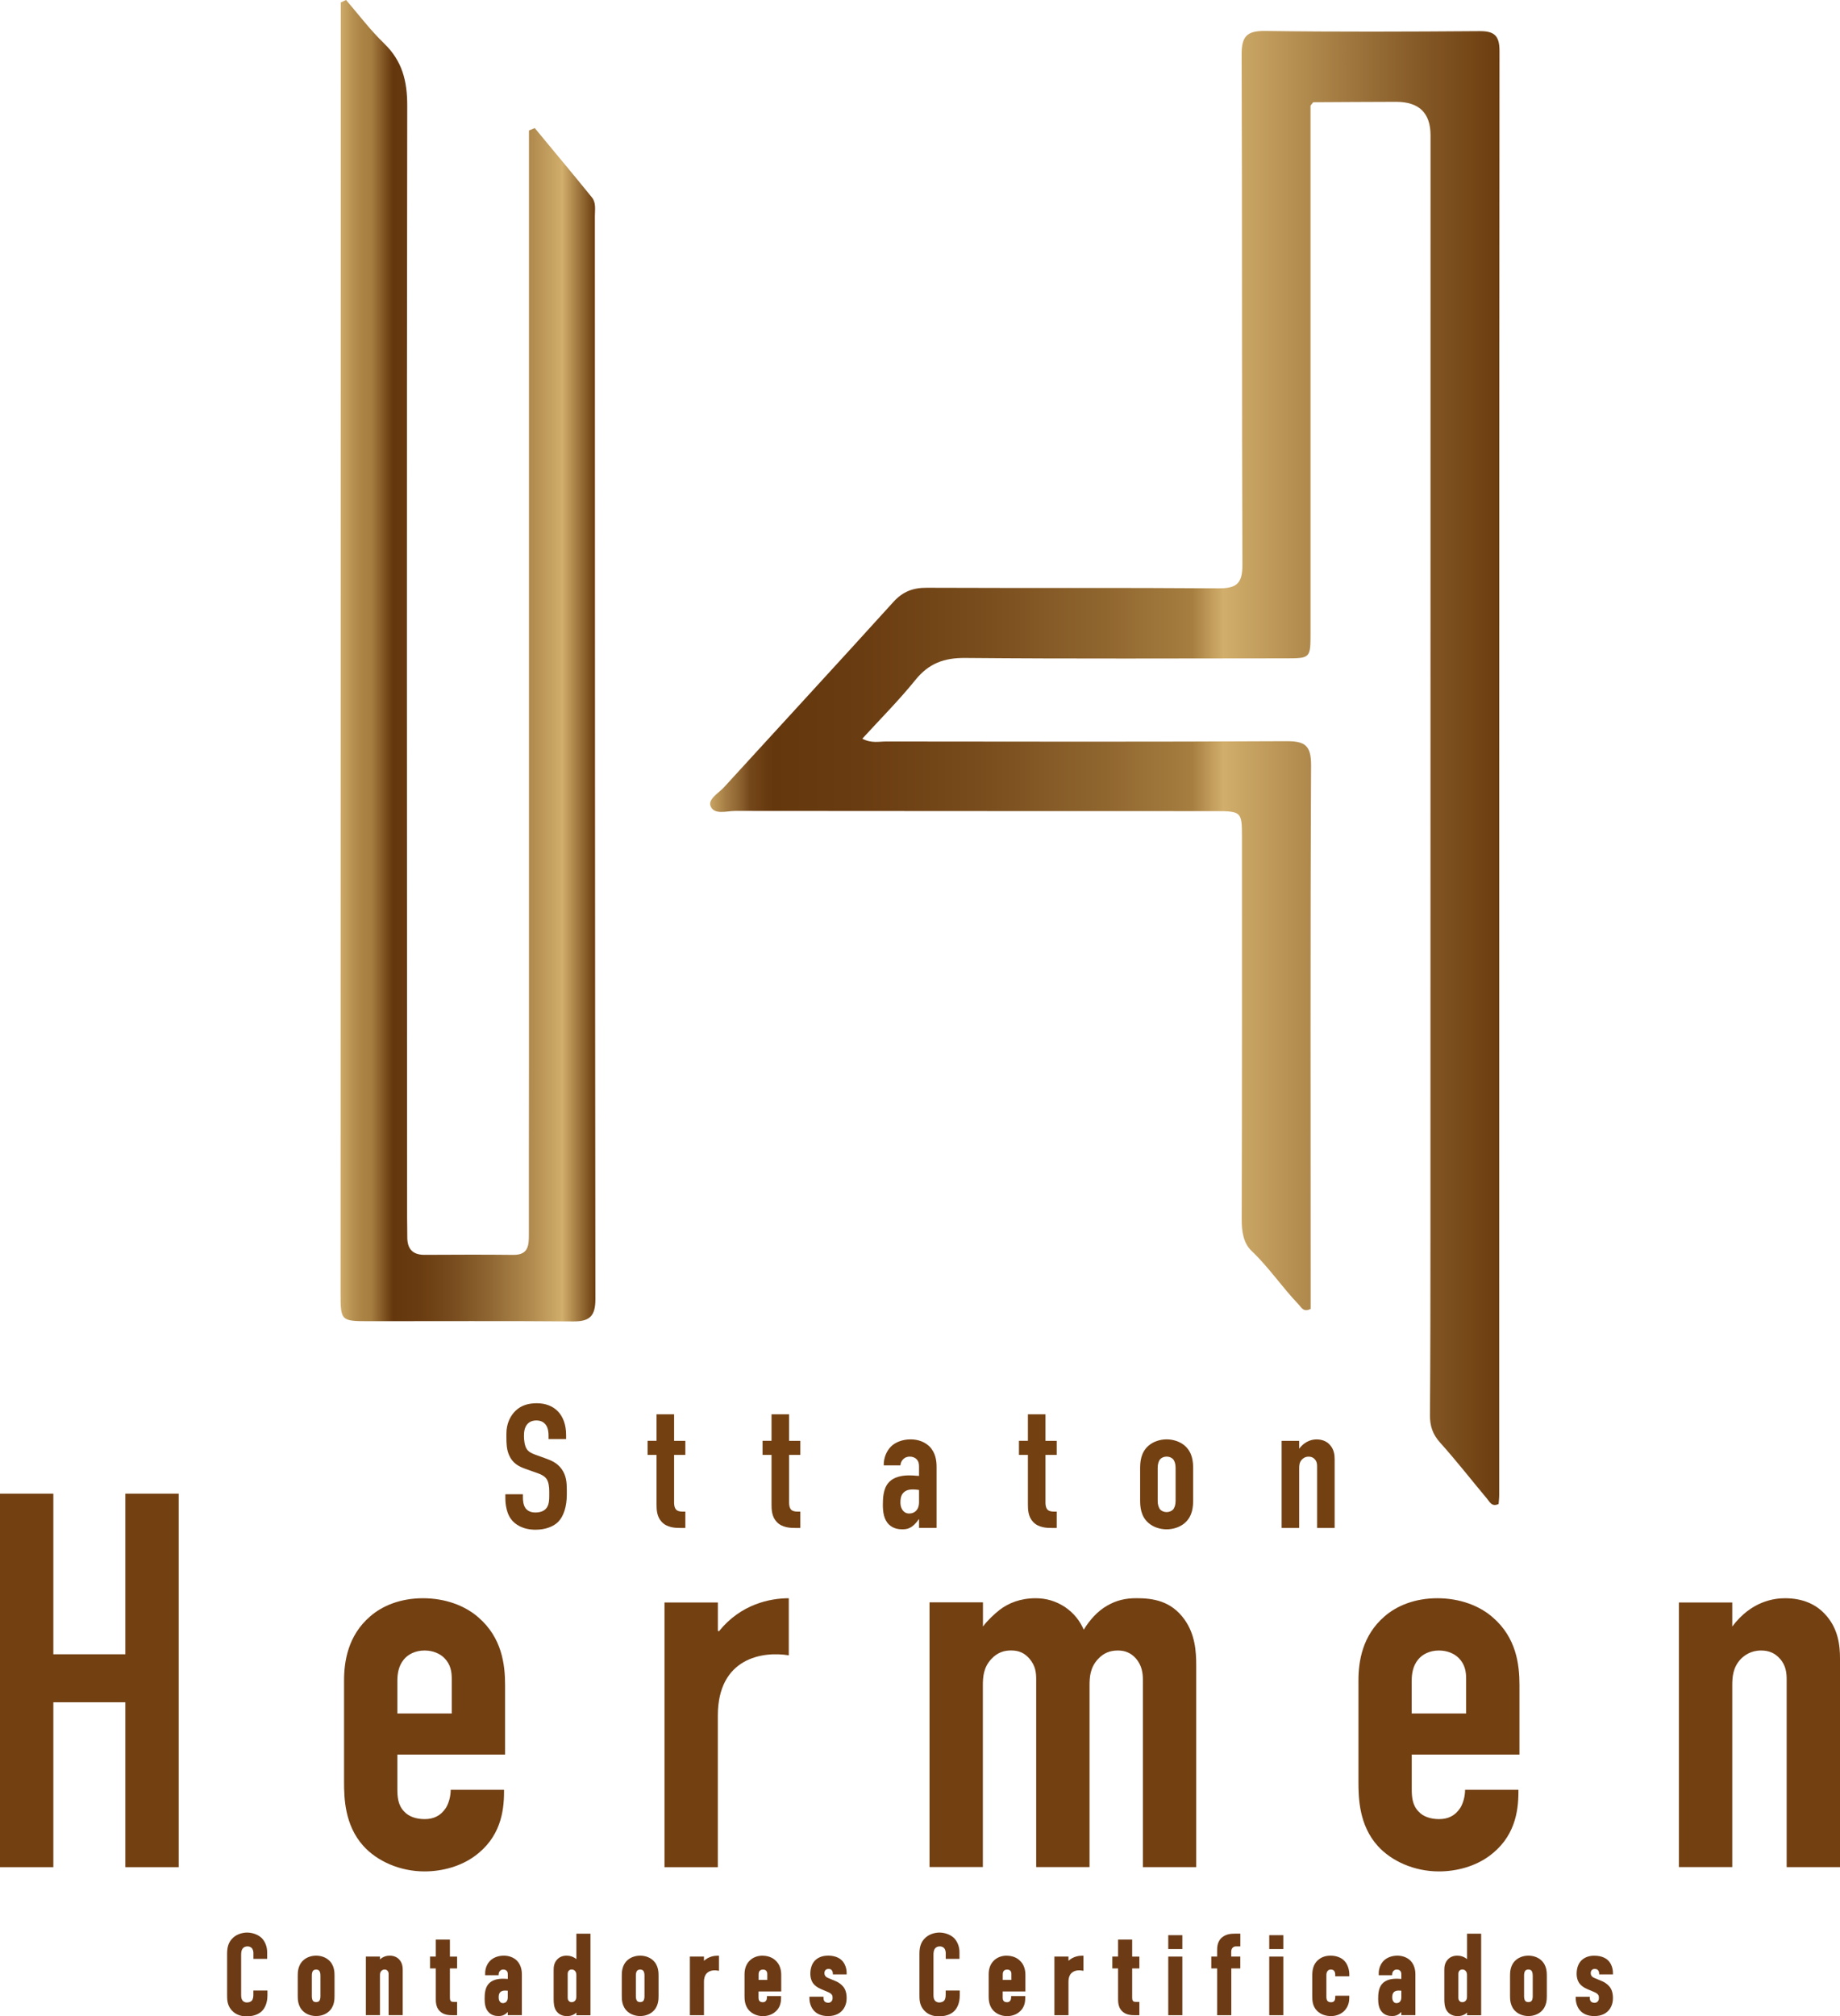 <?xml version="1.0" encoding="UTF-8"?>
<svg id="Capa_2" data-name="Capa 2" xmlns="http://www.w3.org/2000/svg" xmlns:xlink="http://www.w3.org/1999/xlink" viewBox="0 0 419.12 459.09">
  <defs>
    <style>
      .cls-1 {
        fill: #6c3b16;
      }

      .cls-2 {
        fill: #734012;
      }

      .cls-3 {
        fill: url(#Degradado_sin_nombre_6);
      }

      .cls-4 {
        fill: url(#Degradado_sin_nombre_5);
      }
    </style>
    <linearGradient id="Degradado_sin_nombre_5" data-name="Degradado sin nombre 5" x1="161.74" y1="174.85" x2="341.55" y2="174.85" gradientUnits="userSpaceOnUse">
      <stop offset="0" stop-color="#d1ae6b"/>
      <stop offset="0" stop-color="#c8a463"/>
      <stop offset=".02" stop-color="#a57d44"/>
      <stop offset=".04" stop-color="#895e2c"/>
      <stop offset=".05" stop-color="#75481b"/>
      <stop offset=".07" stop-color="#693b10"/>
      <stop offset=".08" stop-color="#65370d"/>
      <stop offset=".19" stop-color="#6a3c11"/>
      <stop offset=".34" stop-color="#784c1c"/>
      <stop offset=".5" stop-color="#90662f"/>
      <stop offset=".61" stop-color="#a67e40"/>
      <stop offset=".65" stop-color="#d1ae6b"/>
      <stop offset=".88" stop-color="#8a5f2b"/>
      <stop offset="1" stop-color="#6c3d0f"/>
    </linearGradient>
    <linearGradient id="Degradado_sin_nombre_6" data-name="Degradado sin nombre 6" x1="77.58" y1="150.44" x2="135.62" y2="150.44" gradientUnits="userSpaceOnUse">
      <stop offset="0" stop-color="#d1ae6b"/>
      <stop offset=".01" stop-color="#c9a563"/>
      <stop offset=".05" stop-color="#b58f4f"/>
      <stop offset=".09" stop-color="#aa8244"/>
      <stop offset=".12" stop-color="#a67e40"/>
      <stop offset=".2" stop-color="#693b10"/>
      <stop offset=".21" stop-color="#65370d"/>
      <stop offset=".31" stop-color="#6a3c11"/>
      <stop offset=".44" stop-color="#784c1e"/>
      <stop offset=".59" stop-color="#906733"/>
      <stop offset=".75" stop-color="#b18b4f"/>
      <stop offset=".87" stop-color="#d1ae6b"/>
      <stop offset=".96" stop-color="#8a5f2b"/>
      <stop offset="1" stop-color="#6c3d0f"/>
    </linearGradient>
  </defs>
  <g id="Capa_1-2" data-name="Capa 1">
    <g>
      <g>
        <g>
          <path class="cls-4" d="M298.51,24.05c0,40,0,79.99,0,119.99,0,5.83,0,5.86-5.7,5.86-24.32,.01-48.65,.13-72.97-.09-4.82-.04-8.29,1.25-11.32,5-3.73,4.62-7.95,8.84-12.1,13.38,2.06,1.1,3.83,.63,5.51,.64,30.33,.03,60.66,.1,90.99-.07,4.27-.02,5.74,.87,5.72,5.53-.2,39.7-.1,79.41-.1,119.11,0,1.59,0,3.19,0,4.63-1.67,.82-2.11-.36-2.76-1.04-3.74-3.9-6.74-8.42-10.69-12.17-1.91-1.82-2.26-4.5-2.25-7.29,.09-29.01,.06-58.02,.06-87.03,0-5.62-.16-5.81-5.98-5.81-36.48-.02-72.97,0-109.45-.05-1.94,0-4.73,.95-5.59-1.03-.72-1.64,1.81-3.01,3.04-4.36,12.84-14.06,25.77-28.05,38.55-42.16,2.16-2.39,4.48-3.28,7.66-3.26,22.12,.1,44.25-.04,66.37,.13,4.13,.03,5.52-1.04,5.5-5.38-.16-38.68-.03-77.36-.18-116.03-.02-4.17,1.07-5.56,5.37-5.5,16.26,.23,32.53,.16,48.79,.04,3.39-.03,4.59,1.01,4.58,4.54-.08,109.59-.06,219.18-.07,328.76,0,.71-.09,1.42-.13,2.05-1.54,.72-2-.45-2.6-1.15-3.57-4.26-6.99-8.67-10.71-12.8-1.71-1.89-2.35-3.8-2.33-6.28,.1-13.62,.11-27.25,.11-40.88,.01-83.51,.01-167.02,.02-250.53q0-7.61-7.83-7.61c-6.3,.01-12.6,.06-18.9,.09-.2,.26-.41,.51-.61,.77Z"/>
          <path class="cls-3" d="M121.81,29.16c4.35,5.26,8.72,10.49,13.02,15.79,.98,1.21,.67,2.81,.67,4.26,.02,82.19,.02,164.37,.12,246.56,0,3.85-1.25,5.13-5.05,5.1-15.53-.13-31.06-.04-46.59-.05-6.32,0-6.41-.12-6.41-6.37,.01-91.42,.03-182.83,.05-274.25,0-6.55,0-13.09,0-19.64,.4-.19,.8-.38,1.2-.57,2.87,3.32,5.53,6.87,8.68,9.91,4.11,3.97,5.27,8.5,5.26,14.15-.13,84.38-.06,168.77-.03,253.15,0,1.46,.05,2.93,.04,4.39-.03,2.65,1.11,4.13,3.92,4.12,6.74-.03,13.48-.07,20.22,.01,3.47,.04,3.57-2.17,3.56-4.7-.02-12.89,.02-25.78,.02-38.68,0-68.85,0-137.71,0-206.56,0-2.02,0-4.04,0-6.07,.44-.19,.89-.38,1.33-.56Z"/>
        </g>
        <g>
          <path class="cls-2" d="M124.95,326.9c0-.6-.04-1.76-.68-2.56-.36-.44-.96-.92-2.12-.92-.56,0-1.32,.12-1.96,.76-.76,.8-.84,1.92-.84,2.84,0,.76,.12,2.16,.64,2.92,.44,.68,1.24,1,1.84,1.24l2.44,.88c1.2,.44,2.6,.96,3.64,2.4,1.08,1.48,1.2,3.08,1.2,4.84v.96c0,2.84-.76,5-1.92,6.2-1.04,1.08-2.88,1.84-5.2,1.84-2.84,0-4.68-1.16-5.6-2.44-1.28-1.72-1.28-4.36-1.28-4.72v-.92h4v.76c0,.64,.08,1.76,.64,2.48,.68,.84,1.68,.92,2.2,.92,1.52,0,2.2-.6,2.52-1,.6-.76,.64-1.92,.64-2.76v-1.04c0-.96-.12-2.16-.64-2.88-.52-.72-1.48-1.08-1.92-1.24l-2.92-1.04c-1.44-.52-2.88-1.24-3.68-3.12-.56-1.28-.6-2.68-.6-4.08v-.8c0-2.32,.92-4.08,2.08-5.2,1.32-1.28,3-1.72,4.84-1.72,4,0,6.68,2.6,6.68,7.24v.92h-4v-.76Z"/>
          <path class="cls-2" d="M153.55,322.02v6.04h2.56v3.2h-2.56v10.88c0,.4,.04,1.24,.56,1.68,.44,.36,1.12,.36,1.48,.36h.52v3.72h-1.08c-1.16,0-3.08-.04-4.32-1.4-1.12-1.2-1.16-2.8-1.16-4v-11.24h-2.04v-3.2h2.04v-6.04h4Z"/>
          <path class="cls-2" d="M179.74,322.02v6.04h2.56v3.2h-2.56v10.88c0,.4,.04,1.24,.56,1.68,.44,.36,1.12,.36,1.48,.36h.52v3.72h-1.08c-1.16,0-3.08-.04-4.32-1.4-1.12-1.2-1.16-2.8-1.16-4v-11.24h-2.04v-3.2h2.04v-6.04h4Z"/>
          <path class="cls-2" d="M209.34,345.93h-.08c-.28,.44-.8,1.08-1.36,1.52-.76,.6-1.48,.76-2.32,.76s-2.04-.12-3.04-1.04c-1.24-1.16-1.44-2.96-1.44-4.56,0-1.44,.08-3.6,1.24-4.96,1.32-1.56,3.56-1.72,4.72-1.72,.28,0,1.04,0,2.28,.12v-2.08c0-.56-.04-1.16-.52-1.68-.4-.44-1-.64-1.6-.64-.56,0-1.16,.2-1.6,.72-.28,.32-.48,.76-.52,1.28h-3.8c-.04-1.8,.72-3.36,1.64-4.28,1-1,2.64-1.64,4.48-1.64s3.28,.64,4.28,1.6c1.44,1.44,1.64,3.32,1.64,4.68v13.88h-4v-1.96Zm0-6.68c-.48-.08-.96-.12-1.4-.12-.64,0-1.6,.08-2.24,.84-.52,.6-.6,1.44-.6,2.08,0,.56,.08,1.12,.4,1.64,.4,.64,.92,.92,1.6,.92,1.2,0,2.24-.8,2.24-2.56v-2.8Z"/>
          <path class="cls-2" d="M238.14,322.02v6.04h2.56v3.2h-2.56v10.88c0,.4,.04,1.24,.56,1.68,.44,.36,1.12,.36,1.48,.36h.52v3.72h-1.08c-1.16,0-3.08-.04-4.32-1.4-1.12-1.2-1.16-2.8-1.16-4v-11.24h-2.04v-3.2h2.04v-6.04h4Z"/>
          <path class="cls-2" d="M259.7,334.45c0-1.56,.12-3.76,1.96-5.32,1.08-.92,2.6-1.4,4.08-1.4s3,.48,4.08,1.4c1.84,1.56,1.96,3.76,1.96,5.32v7.04c0,1.56-.12,3.76-1.96,5.32-1.08,.92-2.6,1.4-4.08,1.4s-3-.48-4.08-1.4c-1.84-1.56-1.96-3.76-1.96-5.32v-7.04Zm8.08-.24c0-.92-.24-1.6-.6-2-.32-.32-.84-.56-1.44-.56s-1.12,.24-1.44,.56c-.36,.4-.6,1.08-.6,2v7.52c0,.92,.24,1.6,.6,2,.32,.32,.84,.56,1.44,.56s1.12-.24,1.44-.56c.36-.4,.6-1.08,.6-2v-7.52Z"/>
          <path class="cls-2" d="M291.93,328.06h4v1.8c1.44-1.92,3.16-2.12,3.96-2.12,1.36,0,2.32,.48,2.96,1.16,1.04,1.08,1.16,2.4,1.16,3.36v15.64h-4v-14.04c0-.48-.04-1.08-.52-1.6-.36-.4-.8-.6-1.4-.6-.76,0-1.24,.36-1.52,.64-.6,.64-.64,1.36-.64,2v13.6h-4v-19.84Z"/>
        </g>
        <g>
          <path class="cls-2" d="M12.15,340.09v36.57H28.55v-36.57h12.15v85.04h-12.15v-37.54H12.15v37.54H0v-85.04H12.15Z"/>
          <path class="cls-2" d="M90.51,407.27c0,1.82,.12,3.77,1.58,5.22,.97,1.09,2.67,1.7,4.62,1.7,2.07,0,3.64-.73,4.86-2.55,.73-1.21,1.09-2.79,1.09-4.13h12.15v.49c0,4.5-.85,10.45-6.8,14.7-3.04,2.19-7.17,3.4-11.3,3.4-5.59,0-10.81-2.31-13.97-5.83-4.25-4.74-4.37-10.93-4.37-14.58v-23.08c0-4.25,.85-10.2,5.95-14.58,2.79-2.43,6.92-4.13,12.03-4.13s9.6,1.7,12.63,4.37c5.34,4.62,6.07,10.69,6.07,15.43v15.79h-24.54v7.77Zm12.39-17.13v-7.9c0-1.58-.24-3.28-1.7-4.74-.97-.97-2.55-1.7-4.49-1.7-2.07,0-3.77,.85-4.74,2.07-1.21,1.46-1.46,3.28-1.46,4.86v7.41h12.39Z"/>
          <path class="cls-2" d="M163.52,364.87v6.44l.24,.12c4.98-6.2,11.66-7.53,15.91-7.53v13c-5.83-.97-16.16,.49-16.16,13.73v34.5h-12.15v-60.26h12.15Z"/>
          <path class="cls-2" d="M223.9,364.87v5.47c1.09-1.46,2.55-2.79,3.77-3.77,2.07-1.58,4.74-2.67,8.26-2.67,2.31,0,4.49,.61,6.56,1.94,2.19,1.46,3.52,3.28,4.37,5.22,1.34-2.19,3.16-4.25,5.34-5.47,2.07-1.21,4.13-1.7,6.68-1.7,3.77,0,7.9,.61,10.93,4.86,2.43,3.4,2.67,7.29,2.67,10.45v45.92h-12.15v-42.64c0-1.58-.24-3.28-1.58-4.86-1.21-1.34-2.55-1.82-4.13-1.82-1.82,0-3.28,.61-4.5,1.94-1.82,1.94-1.94,4.13-1.94,6.07v41.3h-12.15v-42.64c0-1.58-.12-3.16-1.58-4.86-1.09-1.21-2.31-1.82-4.13-1.82-1.46,0-3.04,.36-4.5,1.94-1.82,1.94-1.94,4.13-1.94,6.07v41.3h-12.15v-60.26h12.15Z"/>
          <path class="cls-2" d="M321.57,407.27c0,1.82,.12,3.77,1.58,5.22,.97,1.09,2.67,1.7,4.62,1.7,2.07,0,3.65-.73,4.86-2.55,.73-1.21,1.09-2.79,1.09-4.13h12.15v.49c0,4.5-.85,10.45-6.8,14.7-3.04,2.19-7.17,3.4-11.3,3.4-5.59,0-10.81-2.31-13.97-5.83-4.25-4.74-4.37-10.93-4.37-14.58v-23.08c0-4.25,.85-10.2,5.95-14.58,2.79-2.43,6.92-4.13,12.03-4.13s9.6,1.7,12.63,4.37c5.34,4.62,6.07,10.69,6.07,15.43v15.79h-24.54v7.77Zm12.39-17.13v-7.9c0-1.58-.24-3.28-1.7-4.74-.97-.97-2.55-1.7-4.5-1.7-2.07,0-3.77,.85-4.74,2.07-1.21,1.46-1.46,3.28-1.46,4.86v7.41h12.39Z"/>
          <path class="cls-2" d="M382.43,364.87h12.15v5.47c4.37-5.83,9.6-6.44,12.03-6.44,4.13,0,7.05,1.46,8.99,3.52,3.16,3.28,3.52,7.29,3.52,10.2v47.5h-12.15v-42.64c0-1.46-.12-3.28-1.58-4.86-1.09-1.21-2.43-1.82-4.25-1.82-2.31,0-3.77,1.09-4.62,1.94-1.82,1.94-1.94,4.13-1.94,6.07v41.3h-12.15v-60.26Z"/>
        </g>
      </g>
      <g>
        <path class="cls-1" d="M57.71,454.18c0,.39-.05,.93-.29,1.27-.22,.3-.67,.49-1.18,.49-.62,0-.94-.35-1.04-.51-.27-.38-.27-.85-.27-1.4v-8.83c0-.61,.03-1.14,.36-1.56,.27-.32,.62-.47,1.08-.47,.58,0,.9,.27,1.07,.5,.19,.27,.28,.7,.28,.99v1.35h3.13v-1.55c0-1.22-.47-2.42-1.25-3.2-.78-.76-2.09-1.24-3.32-1.24-.91,0-2.21,.3-3.13,1.13-1.25,1.08-1.42,2.5-1.42,3.75v9.37c0,.94,0,2.23,.97,3.36,.83,.98,2,1.47,3.47,1.47,2.09,0,3.15-.82,3.59-1.31,.43-.46,1.16-1.52,1.16-3.5v-1.07h-3.21v.96Z"/>
        <path class="cls-1" d="M72.01,445.28c-1.07,0-2.1,.35-2.82,.97-1.37,1.16-1.37,2.84-1.37,3.65v4.51c0,.81,0,2.49,1.37,3.65,.73,.62,1.75,.97,2.82,.97s2.1-.35,2.82-.97c1.37-1.16,1.37-2.84,1.37-3.65v-4.51c0-.81,0-2.49-1.37-3.65-.73-.62-1.75-.97-2.82-.97Zm.98,9.28c0,.46-.11,.85-.29,1.05-.33,.33-1.07,.32-1.37,.01-.19-.21-.3-.6-.3-1.06v-4.81c0-.46,.11-.85,.29-1.05,.16-.16,.42-.26,.69-.26s.53,.1,.68,.25c.19,.21,.3,.6,.3,1.06v4.81Z"/>
        <path class="cls-1" d="M88.76,445.28c-.61,0-1.44,.16-2.21,.85v-.65h-3.21v13.35h3.21v-9.03c0-.39,.02-.74,.32-1.05,.21-.21,.46-.31,.74-.31s.48,.08,.66,.28c.23,.25,.25,.53,.25,.8v9.31h3.21v-10.34c0-.65-.09-1.6-.83-2.37-.52-.55-1.26-.84-2.13-.84Z"/>
        <path class="cls-1" d="M102.48,441.62h-3.21v3.87h-1.31v2.7h1.31v6.87c0,.71,0,1.89,.83,2.78,.91,1,2.32,1,3,1h1.02v-3.03h-.66c-.19,0-.55,0-.74-.15-.11-.09-.24-.31-.24-.83v-6.64h1.64v-2.7h-1.64v-3.87Z"/>
        <path class="cls-1" d="M114.75,445.28c-1.22,0-2.38,.43-3.1,1.15-.74,.74-1.17,1.85-1.14,2.98v.32h3.06l.02-.3c.02-.24,.11-.47,.26-.64,.24-.29,.56-.35,.78-.35,.32,0,.61,.11,.79,.3,.23,.25,.25,.53,.25,.86v.98c-.6-.05-.98-.05-1.14-.05-1.47,0-2.6,.42-3.27,1.21-.77,.9-.87,2.22-.87,3.38,0,1.02,.12,2.31,1.03,3.16,.55,.51,1.26,.75,2.16,.75,.69,0,1.19-.17,1.68-.55,.14-.11,.28-.24,.4-.37v.72h3.21v-9.21c0-.51,0-2.08-1.15-3.23-.75-.72-1.8-1.11-2.96-1.11Zm.91,7.98v1.51c0,.82-.42,1.32-1.11,1.32-.33,0-.56-.13-.75-.44-.14-.23-.21-.5-.21-.88,0-.33,.03-.8,.31-1.12,.32-.37,.8-.42,1.19-.42,.18,0,.38,.01,.57,.03Z"/>
        <path class="cls-1" d="M131.28,446.06c-.11-.09-.23-.17-.35-.25-.43-.26-.99-.53-1.86-.53s-1.59,.28-2.13,.84c-.75,.78-.83,1.73-.83,2.38v6.61c0,.94,.05,2.01,.65,2.83,.24,.33,.96,1.11,2.39,1.11,.64,0,1.28-.18,1.75-.49,.13-.09,.27-.2,.39-.31v.6h3.21v-18.57h-3.21v5.8Zm-1.72,2.65c.17-.19,.37-.28,.66-.28s.53,.1,.74,.31c.3,.32,.32,.67,.32,1.06v4.71c0,.39-.02,.74-.32,1.05-.21,.21-.46,.31-.74,.31s-.48-.08-.66-.28c-.25-.27-.25-.52-.25-.93v-5.15c0-.27,.02-.56,.25-.81Z"/>
        <path class="cls-1" d="M145.82,445.28c-1.07,0-2.1,.35-2.82,.97-1.37,1.16-1.37,2.84-1.37,3.65v4.51c0,.81,0,2.49,1.37,3.65,.73,.62,1.75,.97,2.82,.97s2.1-.35,2.82-.97c1.37-1.16,1.37-2.84,1.37-3.65v-4.51c0-.81,0-2.49-1.37-3.65-.73-.62-1.75-.97-2.82-.97Zm.98,9.28c0,.46-.11,.85-.29,1.05-.33,.33-1.07,.32-1.37,.01-.19-.21-.3-.6-.3-1.06v-4.81c0-.46,.11-.85,.29-1.05,.16-.16,.42-.26,.69-.26s.53,.1,.68,.25c.19,.21,.3,.6,.3,1.06v4.81Z"/>
        <path class="cls-1" d="M160.35,446.44v-.95h-3.21v13.35h3.21v-7.6c0-.94,.26-1.64,.78-2.08,.79-.67,1.92-.55,2.25-.49l.38,.06v-3.44h-.32c-.72,0-1.98,.16-3.08,1.15Z"/>
        <path class="cls-1" d="M173.71,445.28c-1.07,0-2.04,.34-2.75,.95-.91,.78-1.37,1.89-1.37,3.32v4.87c0,.7,0,2.17,1,3.29,.75,.84,1.94,1.34,3.18,1.34,.95,0,1.88-.28,2.57-.78,1.41-1,1.57-2.4,1.57-3.36v-.43h-3.21v.32c0,.24-.07,.52-.18,.69-.19,.28-.41,.39-.76,.39-.32,0-.59-.09-.74-.26-.2-.2-.24-.47-.24-.87v-1.32h5.17v-3.65c0-.98-.14-2.42-1.39-3.49-.73-.65-1.76-1-2.88-1Zm-.91,5.53v-1.24c0-.37,.07-.63,.24-.82,.31-.38,1.12-.4,1.47-.05,.23,.23,.26,.51,.26,.77v1.34h-1.97Z"/>
        <path class="cls-1" d="M188.59,445.28c-1.23,0-2.23,.38-2.97,1.12-.67,.7-1.04,1.76-1.04,2.99,0,.95,.27,1.77,.77,2.36,.22,.26,.74,.76,1.71,1.16l1.51,.64c1,.43,1.08,.83,1.08,1.32,0,.37-.08,.62-.26,.82-.17,.2-.44,.32-.75,.32s-.66-.14-.81-.3c-.15-.17-.25-.46-.25-.76v-.32h-3.21v.32c0,1.09,.39,2.16,1.03,2.86,.51,.56,1.48,1.23,3.21,1.23,1.83,0,2.83-.76,3.35-1.4,.78-.95,.89-2.09,.89-2.69,0-1.34-.39-2.11-.71-2.53-.43-.55-1.12-1.07-1.77-1.33l-1.54-.64c-.31-.12-.65-.27-.85-.56-.16-.22-.19-.46-.19-.63,0-.71,.48-.96,.93-.96,.21,0,.5,.04,.69,.24,.16,.16,.27,.43,.29,.71l.02,.3h3.13v-.32c0-1.11-.4-2.17-1.06-2.83-.4-.42-1.34-1.13-3.2-1.13Z"/>
        <path class="cls-1" d="M215.41,454.18c0,.39-.05,.93-.29,1.27-.22,.3-.67,.49-1.18,.49-.62,0-.94-.35-1.04-.51-.27-.38-.27-.85-.27-1.4v-8.83c0-.61,.03-1.14,.36-1.56,.27-.32,.62-.47,1.08-.47,.58,0,.9,.27,1.07,.5,.19,.27,.28,.7,.28,.99v1.35h3.13v-1.55c0-1.22-.47-2.42-1.25-3.2-.78-.76-2.09-1.24-3.32-1.24-.91,0-2.21,.3-3.13,1.13-1.25,1.08-1.42,2.5-1.42,3.75v9.37c0,.94,0,2.23,.97,3.36,.83,.98,2,1.47,3.47,1.47,2.09,0,3.15-.82,3.59-1.31,.43-.46,1.16-1.52,1.16-3.5v-1.07h-3.21v.96Z"/>
        <path class="cls-1" d="M229.32,445.28c-1.07,0-2.04,.34-2.75,.95-.91,.78-1.37,1.89-1.37,3.32v4.87c0,.7,0,2.17,1,3.29,.75,.84,1.94,1.34,3.19,1.34,.95,0,1.88-.28,2.57-.78,1.41-1,1.57-2.4,1.57-3.36v-.43h-3.21v.32c0,.25-.07,.52-.18,.69-.18,.28-.41,.39-.76,.39-.32,0-.59-.09-.74-.26-.2-.2-.24-.47-.24-.87v-1.32h5.17v-3.65c0-.98-.14-2.42-1.39-3.49-.73-.65-1.76-1-2.88-1Zm-.91,5.53v-1.24c0-.37,.07-.63,.24-.82,.31-.38,1.12-.4,1.47-.05,.23,.23,.26,.51,.26,.77v1.34h-1.97Z"/>
        <path class="cls-1" d="M243.38,446.44v-.95h-3.21v13.35h3.21v-7.6c0-.94,.26-1.64,.78-2.08,.79-.67,1.92-.55,2.25-.49l.38,.06v-3.44h-.32c-.72,0-1.98,.16-3.08,1.15Z"/>
        <path class="cls-1" d="M257.89,441.62h-3.21v3.87h-1.31v2.7h1.31v6.87c0,.71,0,1.89,.83,2.78,.91,1,2.32,1,3,1h1.02v-3.03h-.66c-.19,0-.55,0-.74-.15-.11-.09-.24-.31-.24-.83v-6.64h1.64v-2.7h-1.64v-3.87Z"/>
        <rect class="cls-1" x="266.11" y="445.49" width="3.21" height="13.35"/>
        <rect class="cls-1" x="266.11" y="440.62" width="3.21" height="3.16"/>
        <path class="cls-1" d="M278.32,441.14c-1.08,.96-1.08,2.32-1.08,2.98v1.37h-1.33v2.7h1.33v10.65h3.23v-10.65h2.05v-2.7h-2.07v-.98c0-.43,.05-.72,.3-1.01,.29-.31,.56-.33,.97-.33h.81v-2.9h-1.24c-.91,0-2.06,.1-2.95,.88Z"/>
        <path class="cls-1" d="M303.04,445.28c-1.42,0-2.33,.56-2.85,1.03-1.13,1.03-1.28,2.37-1.28,3.54v4.46c0,1.13,0,2.41,1.09,3.53,.74,.76,1.89,1.2,3.18,1.2s2.24-.51,2.77-.95c.64-.55,1.39-1.54,1.39-3.14v-.55h-2.88l-.32,.03v.32c0,.36-.07,.65-.21,.83-.17,.22-.4,.31-.77,.31-.44,0-.68-.17-.8-.32-.15-.18-.23-.5-.23-.87v-4.92c0-.36,.03-.73,.28-1.02,.19-.22,.43-.32,.75-.32,.45,0,.67,.22,.76,.35,.15,.22,.22,.48,.22,.81v.37h3.21v-.4c0-.94-.29-2.24-1.11-3.09-.71-.77-1.87-1.2-3.18-1.2Z"/>
        <path class="cls-1" d="M318.29,445.28c-1.22,0-2.38,.43-3.1,1.15-.74,.74-1.17,1.85-1.14,2.98v.32h3.05l.02-.3c.02-.24,.11-.47,.26-.64,.24-.29,.56-.35,.78-.35,.32,0,.61,.11,.79,.3,.23,.25,.25,.53,.25,.86v.98c-.6-.05-.98-.05-1.14-.05-1.47,0-2.6,.42-3.27,1.21-.77,.9-.87,2.22-.87,3.38,0,1.02,.12,2.31,1.03,3.16,.55,.51,1.26,.75,2.16,.75,.69,0,1.19-.17,1.68-.55,.14-.11,.28-.24,.4-.37v.72h3.21v-9.21c0-.51,0-2.08-1.15-3.23-.75-.72-1.8-1.11-2.96-1.11Zm.91,7.98v1.51c0,.82-.42,1.32-1.11,1.32-.33,0-.56-.13-.75-.44-.14-.23-.21-.5-.21-.88,0-.33,.03-.8,.31-1.12,.32-.37,.8-.42,1.19-.42,.18,0,.38,.01,.57,.03Z"/>
        <path class="cls-1" d="M334.16,446.06c-.11-.09-.23-.17-.35-.25-.43-.26-.99-.53-1.86-.53s-1.59,.28-2.13,.84c-.75,.78-.83,1.73-.83,2.38v6.61c0,.73,0,1.94,.65,2.83,.24,.33,.96,1.11,2.39,1.11,.64,0,1.28-.18,1.75-.49,.13-.09,.27-.2,.39-.31v.6h3.21v-18.57h-3.21v5.8Zm-1.72,2.65c.17-.19,.37-.28,.66-.28s.53,.1,.74,.31c.3,.32,.32,.67,.32,1.06v4.71c0,.39-.02,.74-.32,1.05-.21,.21-.46,.31-.74,.31s-.48-.08-.66-.28c-.25-.27-.25-.52-.25-.93v-5.15c0-.27,.02-.56,.25-.81Z"/>
        <path class="cls-1" d="M348.15,445.28c-1.07,0-2.1,.35-2.82,.97-1.37,1.16-1.37,2.84-1.37,3.65v4.51c0,.81,0,2.49,1.37,3.65,.73,.62,1.75,.97,2.82,.97s2.1-.35,2.82-.97c1.37-1.16,1.37-2.84,1.37-3.65v-4.51c0-.81,0-2.49-1.37-3.65-.73-.62-1.75-.97-2.82-.97Zm.98,4.47v4.81c0,.46-.11,.85-.29,1.05-.33,.33-1.07,.32-1.38,.01-.19-.21-.3-.6-.3-1.07v-4.81c0-.46,.11-.85,.29-1.05,.16-.16,.42-.26,.69-.26s.53,.1,.68,.25c.19,.21,.3,.6,.3,1.06Z"/>
        <path class="cls-1" d="M363.27,448.31c.21,0,.5,.04,.69,.24,.16,.16,.27,.43,.29,.71l.02,.3h3.13v-.32c0-1.11-.4-2.17-1.06-2.83-.4-.42-1.34-1.12-3.2-1.12-1.23,0-2.22,.38-2.97,1.12-.67,.7-1.04,1.76-1.04,2.99,0,.95,.27,1.77,.77,2.36,.22,.26,.74,.76,1.71,1.16l1.51,.64c1,.43,1.08,.83,1.08,1.32,0,.37-.08,.62-.26,.82-.17,.2-.44,.32-.75,.32s-.66-.14-.81-.3c-.15-.17-.25-.46-.25-.76v-.32h-3.21v.32c0,1.09,.39,2.16,1.03,2.85,.51,.56,1.48,1.23,3.21,1.23,1.83,0,2.83-.76,3.35-1.4,.78-.95,.89-2.09,.89-2.69,0-1.34-.39-2.11-.71-2.53-.43-.55-1.12-1.07-1.77-1.33l-1.54-.64c-.31-.12-.65-.27-.85-.56-.16-.22-.19-.46-.19-.63,0-.71,.48-.96,.93-.96Z"/>
        <rect class="cls-1" x="289.11" y="440.62" width="3.21" height="3.16"/>
        <rect class="cls-1" x="289.11" y="445.49" width="3.21" height="13.35"/>
      </g>
    </g>
  </g>
</svg>